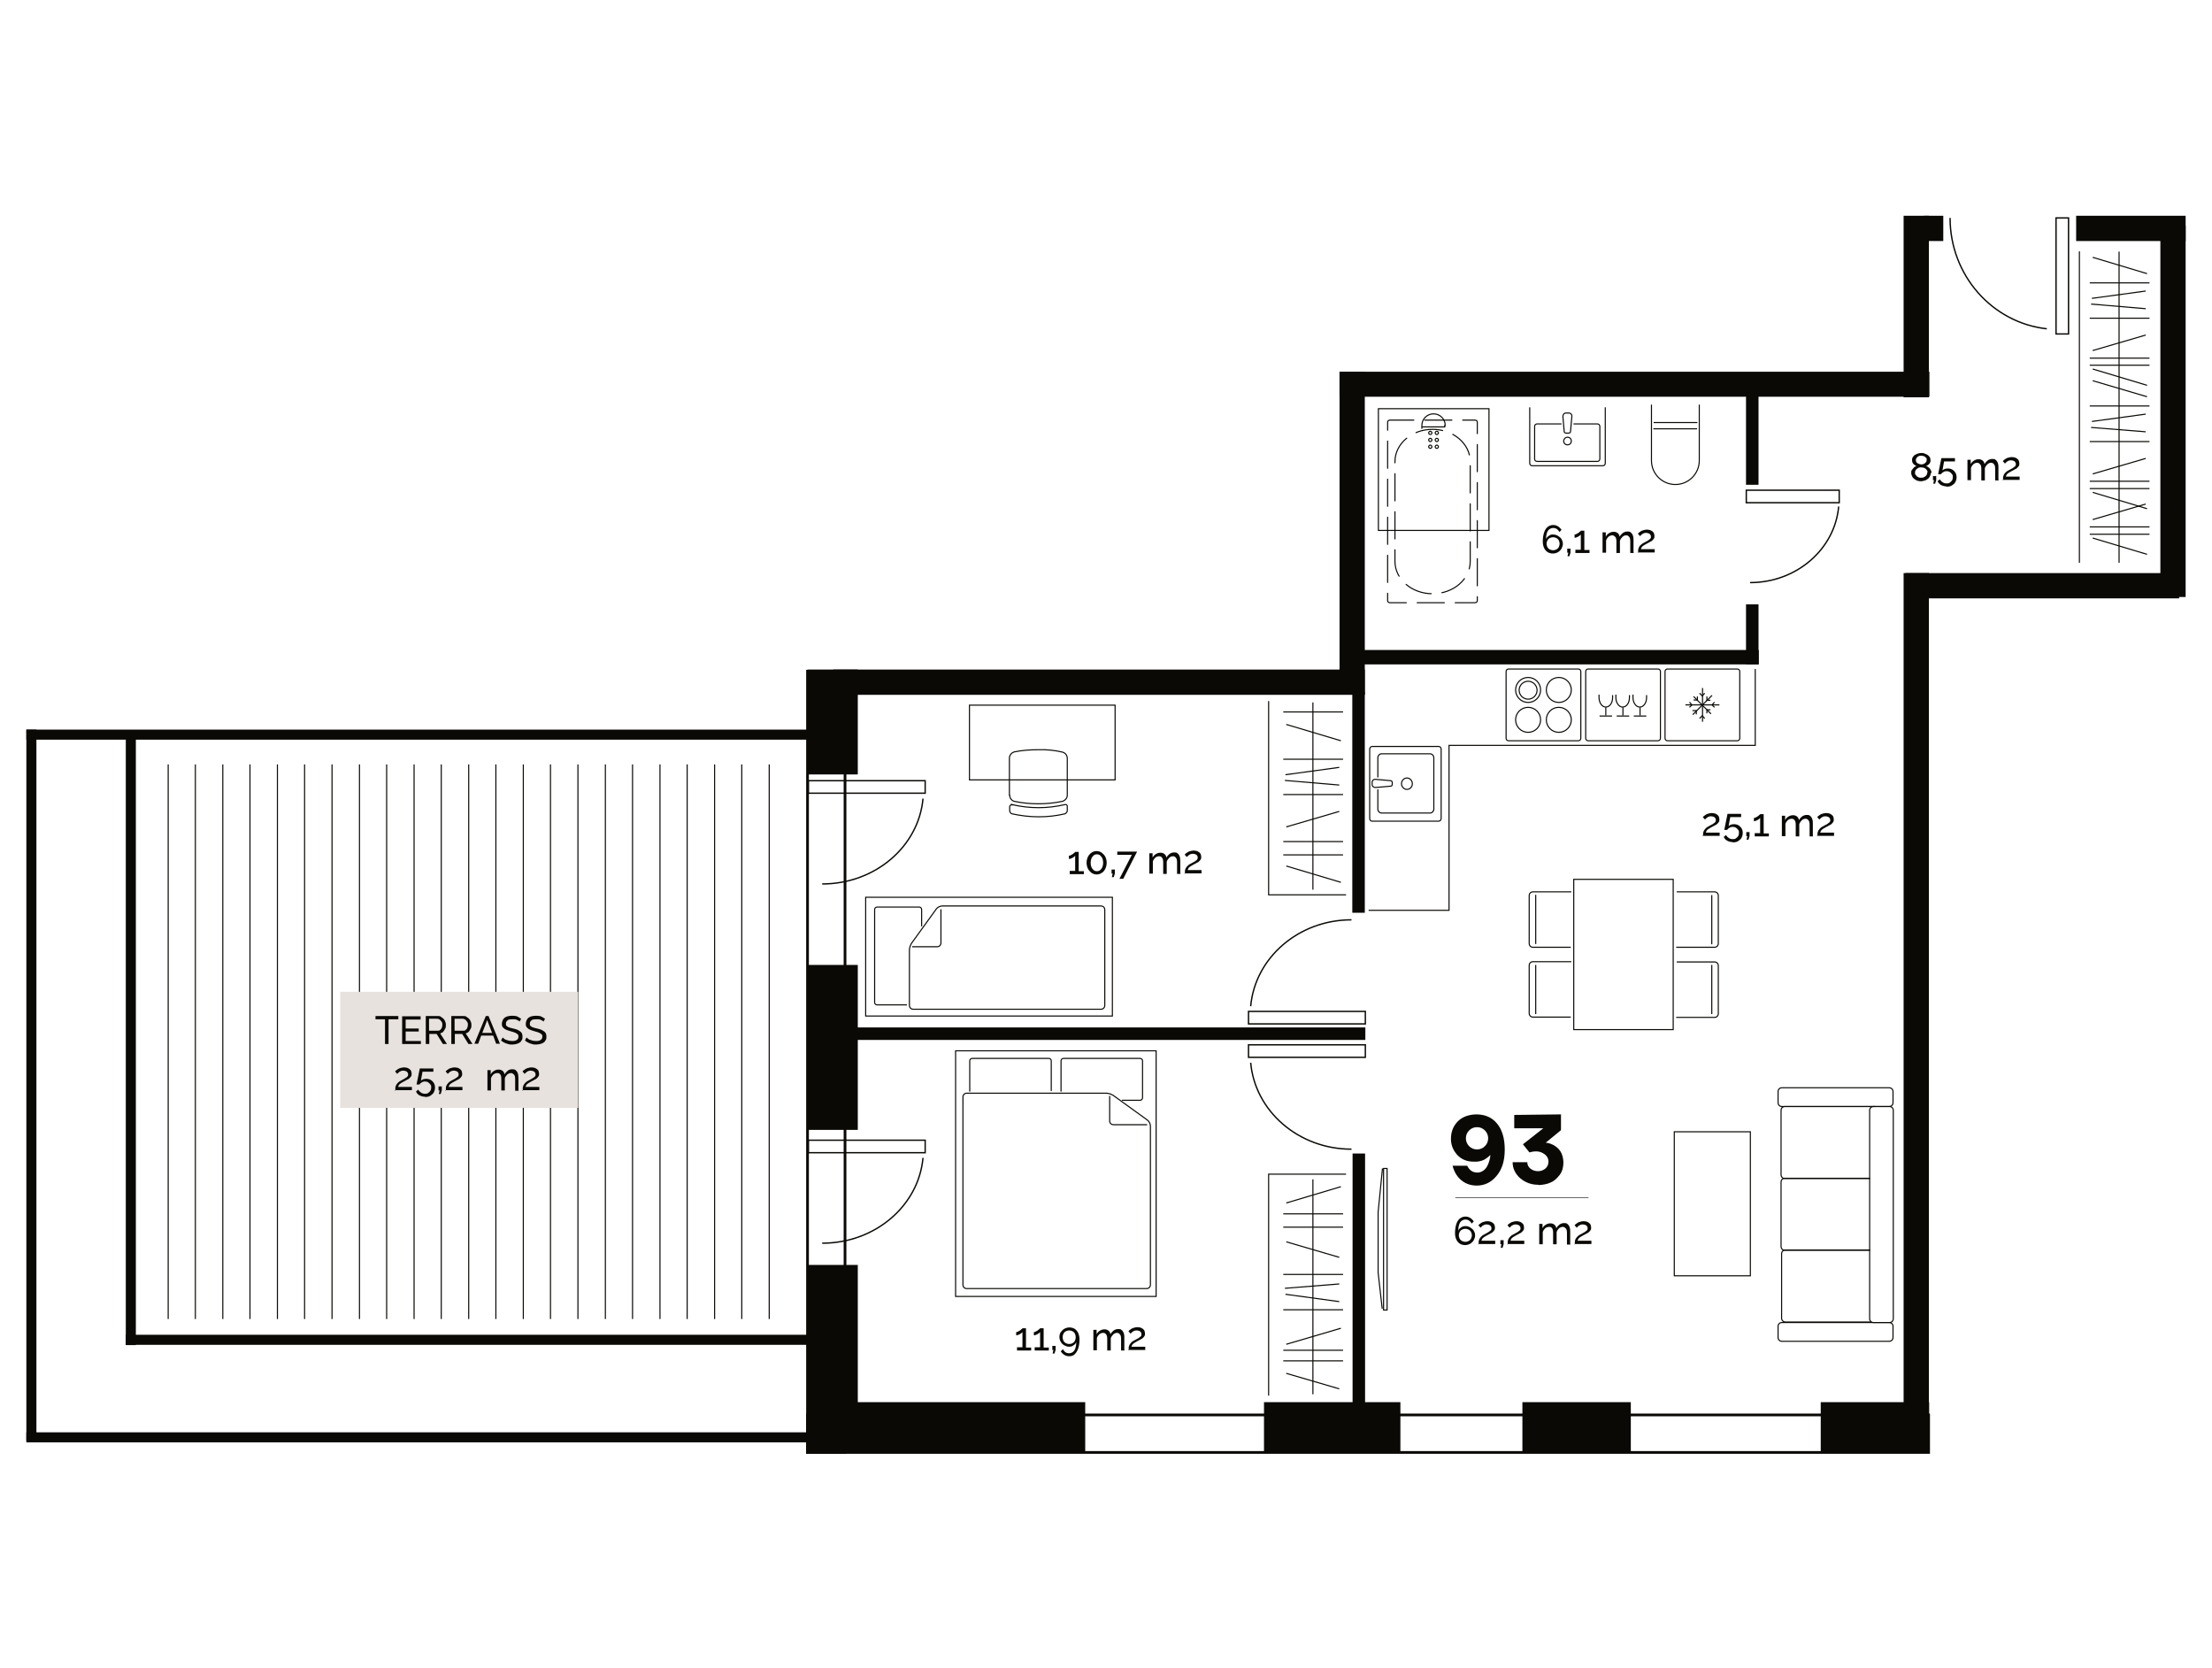 <?xml version="1.0" encoding="UTF-8"?>
<svg id="Layer_1" data-name="Layer 1" xmlns="http://www.w3.org/2000/svg" version="1.1" viewBox="0 0 814.1 613.9">
  <defs>
    <style>
      .cls-1, .cls-2, .cls-3, .cls-4, .cls-5, .cls-6 {
        fill: none;
      }

      .cls-1, .cls-3 {
        stroke-width: .4px;
      }

      .cls-1, .cls-3, .cls-4, .cls-5, .cls-6 {
        stroke: #0a0905;
      }

      .cls-2, .cls-7, .cls-8, .cls-9 {
        stroke-width: 0px;
      }

      .cls-3 {
        stroke-dasharray: 0 0 10 4;
        stroke-linecap: round;
        stroke-linejoin: round;
      }

      .cls-7, .cls-8 {
        fill: #0a0905;
      }

      .cls-4 {
        stroke-width: .2px;
      }

      .cls-5 {
        stroke-width: .5px;
      }

      .cls-8 {
        fill-rule: evenodd;
      }

      .cls-9 {
        fill: #e8e2df;
      }

      .cls-10 {
        opacity: 1;
      }
    </style>
  </defs>
  <g id="Layer_1-2" data-name="Layer 1">
    <rect class="cls-6" x="297.2" y="247" width="13.8" height="287.5"/>
    <rect class="cls-6" x="297.2" y="520.7" width="412.6" height="13.8"/>
    <rect class="cls-7" x="312.5" y="378.1" width="190" height="4.6"/>
    <rect class="cls-7" x="500.9" y="239.2" width="146.4" height="5.3"/>
    <rect class="cls-7" x="497.7" y="254.7" width="4.6" height="81.2"/>
    <rect class="cls-7" x="497.8" y="424.5" width="4.6" height="96.6"/>
    <rect class="cls-7" x="642.6" y="145.6" width="4.6" height="32.8"/>
    <rect class="cls-7" x="642.6" y="222.4" width="4.6" height="22.1"/>
    <rect class="cls-7" x="306.7" y="246.4" width="195.6" height="9.3"/>
    <rect class="cls-7" x="493" y="136.8" width="217.1" height="9.2"/>
    <rect class="cls-7" x="708.1" y="79.4" width="7.1" height="9.3"/>
    <polygon class="cls-8" points="764.1 88.7 764.1 79.4 804.4 79.4 804.4 88.7 764.1 88.7"/>
    <rect class="cls-7" x="701.3" y="210.9" width="100.7" height="9.3"/>
    <rect class="cls-7" x="700.6" y="79.4" width="9.3" height="66.8"/>
    <rect class="cls-7" x="795.1" y="83.1" width="9.3" height="136.6"/>
    <rect class="cls-7" x="700.6" y="210.9" width="9.3" height="310.5"/>
    <rect class="cls-7" x="493" y="136.8" width="9.3" height="118.8"/>
    <rect class="cls-7" x="297.2" y="246.4" width="18.5" height="38.6"/>
    <rect class="cls-7" x="297.2" y="355.1" width="18.5" height="60.7"/>
    <rect class="cls-7" x="297.2" y="465.5" width="18.5" height="69"/>
    <rect class="cls-7" x="465.2" y="516" width="50.2" height="18.4"/>
    <rect class="cls-7" x="297.2" y="516" width="102.2" height="18.4"/>
    <rect class="cls-7" x="560.3" y="516" width="39.9" height="18.4"/>
    <rect class="cls-7" x="670.1" y="516" width="39.9" height="18.4"/>
    <line class="cls-1" x1="61.9" y1="281.3" x2="61.9" y2="485.4"/>
    <line class="cls-1" x1="71.9" y1="281.3" x2="71.9" y2="485.4"/>
    <line class="cls-1" x1="82" y1="281.3" x2="82" y2="485.4"/>
    <line class="cls-1" x1="92" y1="281.3" x2="92" y2="485.4"/>
    <line class="cls-1" x1="102.1" y1="281.3" x2="102.1" y2="485.4"/>
    <line class="cls-1" x1="112.1" y1="281.3" x2="112.1" y2="485.4"/>
    <line class="cls-1" x1="122.2" y1="281.3" x2="122.2" y2="485.4"/>
    <line class="cls-1" x1="132.3" y1="281.3" x2="132.3" y2="485.4"/>
    <line class="cls-1" x1="142.3" y1="281.3" x2="142.3" y2="485.4"/>
    <line class="cls-1" x1="152.4" y1="281.3" x2="152.4" y2="485.4"/>
    <line class="cls-1" x1="162.4" y1="281.3" x2="162.4" y2="485.4"/>
    <line class="cls-1" x1="172.5" y1="281.3" x2="172.5" y2="485.4"/>
    <line class="cls-1" x1="182.5" y1="281.3" x2="182.5" y2="485.4"/>
    <line class="cls-1" x1="192.6" y1="281.3" x2="192.6" y2="485.4"/>
    <line class="cls-1" x1="202.6" y1="281.3" x2="202.6" y2="485.4"/>
    <line class="cls-1" x1="212.7" y1="281.3" x2="212.7" y2="485.4"/>
    <line class="cls-1" x1="222.8" y1="281.3" x2="222.8" y2="485.4"/>
    <line class="cls-1" x1="232.8" y1="281.3" x2="232.8" y2="485.4"/>
    <line class="cls-1" x1="242.9" y1="281.3" x2="242.9" y2="485.4"/>
    <line class="cls-1" x1="252.9" y1="281.3" x2="252.9" y2="485.4"/>
    <line class="cls-1" x1="263" y1="281.3" x2="263" y2="485.4"/>
    <line class="cls-1" x1="273" y1="281.3" x2="273" y2="485.4"/>
    <line class="cls-1" x1="283.1" y1="281.3" x2="283.1" y2="485.4"/>
    <rect class="cls-7" x="9.7" y="268.5" width="290.6" height="3.7"/>
    <rect class="cls-7" x="9.7" y="527.1" width="290.6" height="3.7"/>
    <rect class="cls-7" x="46.3" y="491.2" width="254" height="3.7"/>
    <rect class="cls-7" x="9.7" y="268.5" width="3.7" height="261.7"/>
    <rect class="cls-7" x="46.3" y="269.9" width="3.7" height="225.1"/>
    <rect class="cls-9" x="125.2" y="365" width="87.6" height="42.7"/>
    <g>
      <path class="cls-7" d="M146.5,375.1h-3.5v9.1h-1.3v-9.1h-3.5v-1.2h8.4v1.2Z"/>
      <path class="cls-7" d="M154.9,383v1.2h-6.9v-10.2h6.8v1.2h-5.5v3.3h4.8v1.1h-4.8v3.5h5.6Z"/>
      <path class="cls-7" d="M156.7,384.1v-10.2h4.4c.5,0,.9,0,1.2.3s.7.4,1,.8c.3.3.5.7.6,1.1.2.4.2.8.2,1.2s0,.9-.3,1.3c-.2.4-.4.8-.7,1.1-.3.3-.7.5-1.1.6l2.5,3.9h-1.5l-2.3-3.7h-2.7v3.7h-1.3ZM158,379.3h3.1c.4,0,.7,0,.9-.3.3-.2.5-.5.6-.8.1-.3.2-.7.2-1.1s0-.7-.3-1.1-.4-.6-.7-.8c-.3-.2-.6-.3-.9-.3h-3v4.3Z"/>
      <path class="cls-7" d="M166.1,384.1v-10.2h4.4c.5,0,.9,0,1.2.3s.7.4,1,.8c.3.3.5.7.6,1.1.2.4.2.8.2,1.2s0,.9-.3,1.3c-.2.4-.4.8-.7,1.1-.3.3-.7.5-1.1.6l2.5,3.9h-1.5l-2.3-3.7h-2.7v3.7h-1.3ZM167.4,379.3h3.1c.4,0,.7,0,.9-.3.3-.2.5-.5.6-.8.1-.3.2-.7.2-1.1s0-.7-.3-1.1-.4-.6-.7-.8c-.3-.2-.6-.3-.9-.3h-3v4.3Z"/>
      <path class="cls-7" d="M178.7,373.9h1.1l4.2,10.2h-1.4l-1.1-3h-4.4l-1.1,3h-1.4l4.2-10.2ZM181.1,380.1l-1.8-4.7-1.8,4.7h3.6Z"/>
      <path class="cls-7" d="M191.3,376c-.1-.1-.3-.3-.5-.4-.2-.1-.4-.2-.6-.3s-.5-.2-.8-.2-.6,0-.9,0c-.8,0-1.4.1-1.7.4-.4.3-.6.7-.6,1.2s0,.7.3.9.5.4.9.5.9.3,1.5.4c.7.2,1.3.3,1.8.6s.9.5,1.2.9c.3.4.4.9.4,1.5s0,.9-.3,1.3c-.2.4-.4.7-.8.9-.3.2-.7.4-1.2.5-.5.1-.9.2-1.5.2s-1,0-1.5-.2c-.5-.1-1-.3-1.4-.5-.4-.2-.9-.5-1.2-.8l.6-1.1c.2.2.4.3.6.5.2.2.5.3.8.4s.7.2,1,.3c.4,0,.7.1,1.1.1.7,0,1.3-.1,1.7-.4s.6-.6.6-1.2-.1-.7-.3-.9c-.2-.2-.6-.4-1-.6-.4-.2-1-.3-1.6-.5-.7-.2-1.3-.4-1.7-.6-.5-.2-.8-.5-1.1-.8s-.4-.8-.4-1.3.2-1.2.5-1.7c.3-.5.8-.8,1.3-1,.6-.2,1.2-.3,1.9-.3s.9,0,1.3.1c.4,0,.8.2,1.1.4s.7.4,1,.6l-.6,1.1Z"/>
      <path class="cls-7" d="M200.1,376c-.1-.1-.3-.3-.5-.4-.2-.1-.4-.2-.6-.3s-.5-.2-.8-.2-.6,0-.9,0c-.8,0-1.4.1-1.7.4-.4.3-.6.7-.6,1.2s0,.7.3.9.5.4.9.5.9.3,1.5.4c.7.2,1.3.3,1.8.6s.9.5,1.2.9c.3.4.4.9.4,1.5s0,.9-.3,1.3c-.2.4-.4.7-.8.9-.3.2-.7.4-1.2.5-.5.1-.9.2-1.5.2s-1,0-1.5-.2c-.5-.1-1-.3-1.4-.5-.4-.2-.9-.5-1.2-.8l.6-1.1c.2.2.4.3.6.5.2.2.5.3.8.4s.7.2,1,.3c.4,0,.7.1,1.1.1.7,0,1.3-.1,1.7-.4s.6-.6.6-1.2-.1-.7-.3-.9c-.2-.2-.6-.4-1-.6-.4-.2-1-.3-1.6-.5-.7-.2-1.3-.4-1.7-.6-.5-.2-.8-.5-1.1-.8s-.4-.8-.4-1.3.2-1.2.5-1.7c.3-.5.8-.8,1.3-1,.6-.2,1.2-.3,1.9-.3s.9,0,1.3.1c.4,0,.8.2,1.1.4s.7.4,1,.6l-.6,1.1Z"/>
    </g>
    <g>
      <path class="cls-7" d="M145.5,401.4c0-.4,0-.8,0-1.1,0-.3.2-.7.3-1,.2-.3.4-.6.7-.9.3-.3.7-.6,1.2-.8.3-.2.6-.3.9-.5s.6-.3.8-.5c.3-.2.5-.3.6-.5.2-.2.2-.4.2-.7s0-.4-.2-.7-.3-.4-.6-.5c-.3-.1-.6-.2-.9-.2s-.5,0-.8.1-.4.2-.6.3-.4.2-.5.4-.3.2-.4.4l-.8-.9c0,0,.2-.2.4-.4.2-.1.4-.3.7-.5.3-.2.6-.3,1-.4s.8-.2,1.2-.2,1.1.1,1.5.3.8.5,1,.8c.2.4.3.8.3,1.2s0,.7-.2,1c-.2.3-.4.5-.6.7-.2.2-.5.4-.8.5-.3.2-.5.3-.7.4-.4.2-.8.4-1.1.6-.3.2-.6.3-.8.5-.2.2-.4.3-.5.5-.1.2-.2.4-.3.7h5.1v1.2h-6.4Z"/>
      <path class="cls-7" d="M156.4,403.6c-.7,0-1.4-.2-2-.5-.6-.3-1-.8-1.3-1.4l.8-.7c.3.4.6.8,1.1,1.1.4.3.9.4,1.4.4s.8,0,1.2-.3c.3-.2.6-.5.8-.8.2-.3.3-.7.3-1.2s0-.8-.3-1.1-.5-.6-.8-.8c-.3-.2-.7-.3-1.1-.3s-.8,0-1.2.3c-.4.2-.7.4-.9.8h-1.1l1.2-5.9h5v1.2h-4l-.6,3.3c.2-.2.5-.4.8-.5.3-.1.7-.2,1.1-.2.6,0,1.2.1,1.7.4.5.3.9.7,1.2,1.2.3.5.4,1.1.4,1.7s-.2,1.3-.5,1.8-.8.9-1.3,1.2c-.5.3-1.2.4-1.8.4Z"/>
      <path class="cls-7" d="M161.5,402.6l.3-1.3h-.4v-1.5h1.2v1.5l-.4,1.3h-.6Z"/>
      <path class="cls-7" d="M164.1,401.4c0-.4,0-.8,0-1.1,0-.3.2-.7.3-1,.2-.3.4-.6.7-.9.3-.3.7-.6,1.2-.8.3-.2.6-.3.9-.5s.6-.3.8-.5c.3-.2.5-.3.6-.5.2-.2.2-.4.2-.7s0-.4-.2-.7-.3-.4-.6-.5c-.3-.1-.6-.2-.9-.2s-.5,0-.8.1-.4.2-.6.3-.4.2-.5.4-.3.2-.4.4l-.8-.9c0,0,.2-.2.4-.4.2-.1.4-.3.7-.5.3-.2.6-.3,1-.4.4-.1.8-.2,1.2-.2s1.1.1,1.5.3.8.5,1,.8c.2.4.3.8.3,1.2s0,.7-.2,1c-.2.3-.4.5-.6.7s-.5.4-.8.5c-.3.2-.5.3-.7.4-.4.2-.8.4-1.1.6-.3.2-.6.3-.8.5-.2.2-.4.3-.5.5-.1.2-.2.4-.3.7h5.1v1.2h-6.4Z"/>
      <path class="cls-7" d="M190.9,401.4h-1.3v-4.2c0-.8-.1-1.4-.4-1.7s-.6-.6-1.1-.6-1,.2-1.4.5c-.4.4-.7.8-.9,1.4v4.5h-1.3v-4.2c0-.8-.1-1.4-.4-1.7-.2-.4-.6-.5-1.1-.5s-1,.2-1.4.5c-.4.4-.7.8-.9,1.4v4.5h-1.3v-7.5h1.2v1.6c.3-.6.7-1,1.2-1.3.5-.3,1-.5,1.7-.5s1.1.2,1.5.5.6.8.7,1.3c.3-.6.7-1,1.2-1.4s1-.5,1.6-.5.8,0,1.1.2.5.4.7.7.3.6.4,1c0,.4.1.8.1,1.2v4.5Z"/>
      <path class="cls-7" d="M192.4,401.4c0-.4,0-.8,0-1.1,0-.3.2-.7.3-1,.2-.3.4-.6.7-.9.3-.3.7-.6,1.2-.8.3-.2.6-.3.9-.5s.6-.3.8-.5c.3-.2.5-.3.6-.5.2-.2.2-.4.2-.7s0-.4-.2-.7-.3-.4-.6-.5c-.3-.1-.6-.2-.9-.2s-.5,0-.8.1-.4.2-.6.3-.4.2-.5.4-.3.2-.4.4l-.8-.9c0,0,.2-.2.4-.4.2-.1.4-.3.7-.5.3-.2.6-.3,1-.4s.8-.2,1.2-.2,1.1.1,1.5.3.8.5,1,.8c.2.4.3.8.3,1.2s0,.7-.2,1c-.2.3-.4.5-.6.7-.2.2-.5.4-.8.5-.3.2-.5.3-.7.4-.4.2-.8.4-1.1.6-.3.2-.6.3-.8.5-.2.2-.4.3-.5.5-.1.2-.2.4-.3.7h5.1v1.2h-6.4Z"/>
    </g>
    <g>
      <g class="cls-10">
        <g>
          <rect class="cls-5" x="297.5" y="287.3" width="43" height="4.6"/>
          <rect class="cls-2" x="297.1" y="286.9" width="43.9" height="5.5"/>
        </g>
      </g>
      <g class="cls-10">
        <g>
          <path class="cls-5" d="M339.7,293.9c-1.6,17.6-17.6,31.4-37.1,31.4"/>
          <rect class="cls-2" x="302.5" y="293.8" width="37.6" height="31.9"/>
        </g>
      </g>
    </g>
    <g>
      <g class="cls-10">
        <g>
          <rect class="cls-5" x="297.5" y="419.6" width="43" height="4.6"/>
          <rect class="cls-2" x="297.1" y="419.2" width="43.9" height="5.5"/>
        </g>
      </g>
      <g class="cls-10">
        <g>
          <path class="cls-5" d="M339.7,426.1c-1.6,17.6-17.6,31.4-37.1,31.4"/>
          <rect class="cls-2" x="302.5" y="426.1" width="37.6" height="31.9"/>
        </g>
      </g>
    </g>
    <rect class="cls-1" x="351.7" y="386.7" width="73.8" height="90.4"/>
    <path class="cls-1" d="M423.4,472.8c0,.8-.6,1.4-1.4,1.4h-66.2c-.8,0-1.4-.6-1.4-1.4v-69.1c0-.8.6-1.4,1.4-1.4h51.4c.8,0,1.9.4,2.5.8l12.6,9.1c.6.4,1.1,1.4,1.1,2.2v58.4Z"/>
    <path class="cls-1" d="M408.4,403.3v9.2c0,.8.6,1.4,1.4,1.4h12.4"/>
    <path class="cls-1" d="M356.9,401.7v-11.3c0-.5.4-.9.9-.9h28.2c.5,0,.9.4.9.9v11.1"/>
    <path class="cls-1" d="M390.5,401.7v-11.3c0-.5.4-.9.9-.9h28.2c.5,0,.9.4.9.9v13.6c0,.5-.4.9-.9.9h-6.7"/>
    <path class="cls-1" d="M405.2,333.4c.8,0,1.4.6,1.4,1.4v35.2c0,.8-.6,1.4-1.4,1.4h-69.1c-.8,0-1.4-.6-1.4-1.4v-20.4c0-.8.4-1.9.8-2.5l9.1-12.6c.4-.6,1.4-1.1,2.2-1.1h58.4Z"/>
    <path class="cls-1" d="M335.7,348.4h9.2c.8,0,1.4-.6,1.4-1.4v-12.4"/>
    <path class="cls-1" d="M333.8,369.8h-11c-.5,0-.9-.4-.9-.9v-34.2c0-.5.4-.9.9-.9h15.5c.5,0,.9.4.9.9v6.2"/>
    <rect class="cls-1" x="318.6" y="330.2" width="90.8" height="43.7"/>
    <polyline class="cls-1" points="466.9 258 466.9 329.3 495.4 329.3"/>
    <line class="cls-1" x1="483.2" y1="258.5" x2="483.2" y2="327.4"/>
    <line class="cls-1" x1="472.3" y1="262" x2="494.3" y2="262"/>
    <line class="cls-1" x1="472.3" y1="279.4" x2="494.3" y2="279.4"/>
    <line class="cls-1" x1="472.3" y1="292.4" x2="494.3" y2="292.4"/>
    <line class="cls-1" x1="472.3" y1="309.7" x2="494.3" y2="309.7"/>
    <line class="cls-1" x1="472.3" y1="314.6" x2="494.3" y2="314.6"/>
    <line class="cls-1" x1="473.4" y1="266.6" x2="493.5" y2="272.6"/>
    <line class="cls-1" x1="473.4" y1="318.7" x2="493.5" y2="324.7"/>
    <line class="cls-1" x1="492.9" y1="282.4" x2="473.1" y2="285.1"/>
    <line class="cls-1" x1="472.9" y1="287.2" x2="492.9" y2="288.9"/>
    <line class="cls-1" x1="492.9" y1="298.6" x2="473.4" y2="304.3"/>
    <line class="cls-1" x1="779.9" y1="92.6" x2="779.9" y2="207.1"/>
    <line class="cls-1" x1="765.3" y1="92.5" x2="765.3" y2="207.1"/>
    <line class="cls-1" x1="769.1" y1="104.1" x2="791.1" y2="104.1"/>
    <line class="cls-1" x1="769.1" y1="117.1" x2="791.1" y2="117.1"/>
    <line class="cls-1" x1="769.1" y1="134.4" x2="791.1" y2="134.4"/>
    <line class="cls-1" x1="769.1" y1="131.8" x2="791.1" y2="131.8"/>
    <line class="cls-1" x1="770.2" y1="94.7" x2="790.2" y2="100.7"/>
    <line class="cls-1" x1="770.2" y1="135.8" x2="790.2" y2="141.8"/>
    <line class="cls-1" x1="789.7" y1="107.1" x2="769.9" y2="109.8"/>
    <line class="cls-1" x1="769.6" y1="111.9" x2="789.7" y2="113.6"/>
    <line class="cls-1" x1="789.7" y1="123.3" x2="770.2" y2="129"/>
    <line class="cls-1" x1="769.1" y1="149.4" x2="791.1" y2="149.4"/>
    <line class="cls-1" x1="769.1" y1="162.5" x2="791.1" y2="162.5"/>
    <line class="cls-1" x1="769.1" y1="179.8" x2="791.1" y2="179.8"/>
    <line class="cls-1" x1="769.1" y1="177.1" x2="791.1" y2="177.1"/>
    <line class="cls-1" x1="770.2" y1="140.1" x2="790.2" y2="146"/>
    <line class="cls-1" x1="770.2" y1="181.2" x2="790.2" y2="187.2"/>
    <line class="cls-1" x1="789.7" y1="152.4" x2="769.9" y2="155.1"/>
    <line class="cls-1" x1="769.6" y1="157.3" x2="789.7" y2="158.9"/>
    <line class="cls-1" x1="789.7" y1="168.7" x2="770.2" y2="174.4"/>
    <line class="cls-1" x1="769.1" y1="196.6" x2="791.1" y2="196.6"/>
    <line class="cls-1" x1="769.1" y1="193.9" x2="791.1" y2="193.9"/>
    <line class="cls-1" x1="770.2" y1="198" x2="790.2" y2="204"/>
    <line class="cls-1" x1="789.7" y1="185.5" x2="770.2" y2="191.2"/>
    <polyline class="cls-1" points="466.9 513.6 466.9 432.1 495.4 432.1"/>
    <line class="cls-1" x1="483.2" y1="513.1" x2="483.2" y2="434"/>
    <line class="cls-1" x1="472.3" y1="482" x2="494.3" y2="482"/>
    <line class="cls-1" x1="472.3" y1="469" x2="494.3" y2="469"/>
    <line class="cls-1" x1="472.3" y1="496.9" x2="494.3" y2="496.9"/>
    <line class="cls-1" x1="472.3" y1="500.8" x2="494.3" y2="500.8"/>
    <line class="cls-1" x1="472.3" y1="451.6" x2="494.3" y2="451.6"/>
    <line class="cls-1" x1="472.3" y1="446.7" x2="494.3" y2="446.7"/>
    <line class="cls-1" x1="473.4" y1="494.7" x2="493.5" y2="488.8"/>
    <line class="cls-1" x1="473.4" y1="442.7" x2="493.5" y2="436.7"/>
    <line class="cls-1" x1="492.9" y1="479" x2="473.1" y2="476.3"/>
    <line class="cls-1" x1="472.9" y1="474.1" x2="492.9" y2="472.5"/>
    <line class="cls-1" x1="492.9" y1="462.7" x2="473.4" y2="457"/>
    <line class="cls-1" x1="492.9" y1="511.1" x2="473.4" y2="505.4"/>
    <polyline class="cls-1" points="646 246.2 646 274.3 533.3 274.3 533.3 335 503.7 335"/>
    <path class="cls-1" d="M581.8,271.7c0,.5-.4.9-.9.9h-25.7c-.5,0-.9-.4-.9-.9v-24.6c0-.5.4-.9.9-.9h25.7c.5,0,.9.4.9.9v24.6Z"/>
    <circle class="cls-1" cx="573.7" cy="253.9" r="4.6"/>
    <circle class="cls-1" cx="573.7" cy="264.9" r="4.6"/>
    <circle class="cls-1" cx="562.4" cy="253.9" r="4.6"/>
    <path class="cls-1" d="M565.7,254c0,1.8-1.5,3.3-3.3,3.3s-3.3-1.5-3.3-3.3,1.5-3.3,3.3-3.3,3.3,1.5,3.3,3.3Z"/>
    <circle class="cls-1" cx="562.4" cy="264.9" r="4.6"/>
    <rect class="cls-1" x="579.2" y="323.6" width="36.6" height="55.3"/>
    <path class="cls-1" d="M578.1,374.3h-13.9c-.8,0-1.4-.6-1.4-1.4v-17.6c0-.8.6-1.4,1.4-1.4h14.1"/>
    <line class="cls-1" x1="565.2" y1="373.2" x2="565.2" y2="355.1"/>
    <path class="cls-1" d="M578.1,348.6h-13.9c-.8,0-1.4-.6-1.4-1.4v-17.6c0-.8.6-1.4,1.4-1.4h14.1"/>
    <line class="cls-1" x1="565.2" y1="347.4" x2="565.2" y2="329.3"/>
    <path class="cls-1" d="M617.1,328.2h13.9c.8,0,1.4.6,1.4,1.4v17.6c0,.8-.6,1.4-1.4,1.4h-14.1"/>
    <line class="cls-1" x1="630" y1="329.4" x2="630" y2="347.5"/>
    <path class="cls-1" d="M617.1,354h13.9c.8,0,1.4.6,1.4,1.4v17.6c0,.8-.6,1.4-1.4,1.4h-14.1"/>
    <line class="cls-1" x1="630" y1="355.1" x2="630" y2="373.2"/>
    <rect class="cls-1" x="509.2" y="430" width="1.3" height="52.1"/>
    <polyline class="cls-1" points="508.8 430 507.2 446.1 507.2 468.3 508.7 481.6"/>
    <path class="cls-1" d="M640.3,271.7c0,.5-.4.9-.9.9h-25.7c-.5,0-.9-.4-.9-.9v-24.6c0-.5.4-.9.9-.9h25.7c.5,0,.9.4.9.9v24.6Z"/>
    <line class="cls-1" x1="629.7" y1="262.7" x2="623.3" y2="256.3"/>
    <line class="cls-1" x1="630.1" y1="255.9" x2="623" y2="263"/>
    <line class="cls-1" x1="632.8" y1="259.4" x2="620.3" y2="259.4"/>
    <line class="cls-1" x1="626.6" y1="253.2" x2="626.6" y2="265.6"/>
    <polyline class="cls-1" points="623.3 257.6 624.7 257.6 624.7 256.3"/>
    <polyline class="cls-1" points="629.5 261.2 628.2 261.2 628.2 262.5"/>
    <polyline class="cls-1" points="624.3 262.9 624.3 261.5 622.9 261.5"/>
    <polyline class="cls-1" points="628.2 256.3 628.2 257.7 629.5 257.7"/>
    <polyline class="cls-1" points="621.8 260.3 622.7 259.4 621.8 258.4"/>
    <polyline class="cls-1" points="631 258.4 630.1 259.4 631 260.3"/>
    <polyline class="cls-1" points="627.4 264.4 626.5 263.4 625.5 264.4"/>
    <polyline class="cls-1" points="625.5 255.1 626.5 256.1 627.4 255.1"/>
    <path class="cls-1" d="M371.6,292.6c0,1.1.7,2,1.7,2.3,5.8,1.2,11.9,1.2,17.7,0,1-.3,1.8-1.2,1.8-2.2v-6.8s0-6.8,0-6.8c0-1.1-.7-2-1.7-2.3-2.9-.7-5.9-1-8.9-.9-3,0-6,.2-8.9.8-1,.3-1.8,1.2-1.8,2.3v6.8s0,6.8,0,6.8Z"/>
    <path class="cls-1" d="M372.5,296.1c6.4,1.5,13,1.5,19.4,0,.4-.1.8,0,.9.5,0,0,0,.2,0,.3v1.4c0,.5-.4,1-.9,1.2-6.4,1.5-13,1.4-19.4,0-.5-.1-.9-.6-.9-1.2v-1.4c0-.4.3-.7.7-.7,0,0,.2,0,.3,0Z"/>
    <rect class="cls-1" x="356.8" y="259.5" width="53.6" height="27.5"/>
    <path class="cls-1" d="M688.2,433.7h-31.3c-.8,0-1.4-.6-1.4-1.4v-23.7c0-.8.6-1.4,1.4-1.4h33.2"/>
    <path class="cls-1" d="M688.2,460.1h-31.3c-.8,0-1.4-.6-1.4-1.4v-23.7c0-.8.6-1.4,1.4-1.4h31.3"/>
    <path class="cls-1" d="M688.4,486.5h-31.3c-.8,0-1.4-.6-1.4-1.4v-23.7c0-.8.6-1.4,1.4-1.4h31.2"/>
    <path class="cls-1" d="M696.8,485.3c0,.8-.6,1.4-1.4,1.4h-5.9c-.8,0-1.4-.6-1.4-1.4v-76.7c0-.8.6-1.4,1.4-1.4h5.9c.8,0,1.4.6,1.4,1.4v76.7Z"/>
    <path class="cls-1" d="M696.7,405.8c0,.8-.6,1.4-1.4,1.4h-39.5c-.8,0-1.4-.6-1.4-1.4v-4.1c0-.8.6-1.4,1.4-1.4h39.5c.8,0,1.4.6,1.4,1.4v4.1Z"/>
    <path class="cls-1" d="M696.7,492.2c0,.8-.6,1.4-1.4,1.4h-39.5c-.8,0-1.4-.6-1.4-1.4v-4.1c0-.8.6-1.4,1.4-1.4h39.5c.8,0,1.4.6,1.4,1.4v4.1Z"/>
    <rect class="cls-1" x="616.2" y="416.5" width="28" height="53"/>
    <path class="cls-1" d="M530.4,301.2c0,.5-.4,1-.9,1h-24.5c-.5,0-.9-.4-.9-1v-25.5c0-.5.4-1,.9-1h24.5c.5,0,.9.4.9,1v25.5Z"/>
    <path class="cls-1" d="M507.1,286.1v-7.2c0-.8.6-1.5,1.4-1.5h17.8c.8,0,1.4.7,1.4,1.5v18.8c0,.8-.6,1.5-1.4,1.5h-17.8c-.8,0-1.4-.7-1.4-1.5v-7.2"/>
    <path class="cls-1" d="M519.8,288.4c0,1.2-.9,2.1-2,2.1s-2-1-2-2.1.9-2.1,2-2.1,2,1,2,2.1Z"/>
    <path class="cls-1" d="M506.3,289.8c-.7,0-1.3-.4-1.3-1v-1c0-.6.6-1.1,1.3-1l5.6.5c.3,0,.5.4.5.7v.6c0,.4-.2.7-.5.7l-5.6.5Z"/>
    <path class="cls-1" d="M611.1,271.7c0,.5-.4.9-.9.9h-25.7c-.5,0-.9-.4-.9-.9v-24.6c0-.5.4-.9.9-.9h25.7c.5,0,.9.4.9.9v24.6Z"/>
    <path class="cls-1" d="M593.5,255.8c0,.3,0,.6,0,.9,0,2-1.1,3.5-2.5,3.5s-2.5-1.6-2.5-3.5,0-.6,0-.9"/>
    <line class="cls-1" x1="591" y1="260.3" x2="591" y2="263.3"/>
    <line class="cls-1" x1="588.7" y1="263.5" x2="593.3" y2="263.5"/>
    <path class="cls-1" d="M599.7,255.8c0,.3,0,.6,0,.9,0,2-1.1,3.5-2.5,3.5s-2.5-1.6-2.5-3.5,0-.6,0-.9"/>
    <line class="cls-1" x1="597.3" y1="260.3" x2="597.3" y2="263.3"/>
    <line class="cls-1" x1="595" y1="263.5" x2="599.6" y2="263.5"/>
    <path class="cls-1" d="M606,255.8c0,.3,0,.6,0,.9,0,2-1.1,3.5-2.5,3.5s-2.5-1.6-2.5-3.5,0-.6,0-.9"/>
    <line class="cls-1" x1="603.6" y1="260.3" x2="603.6" y2="263.3"/>
    <line class="cls-1" x1="601.3" y1="263.5" x2="605.9" y2="263.5"/>
    <line class="cls-1" x1="608.6" y1="155.5" x2="624.7" y2="155.5"/>
    <path class="cls-1" d="M625.4,148.9v20.6c0,4.8-3.9,8.8-8.8,8.8-4.8,0-8.8-3.9-8.8-8.8v-20.6"/>
    <line class="cls-1" x1="608.5" y1="157.8" x2="624.6" y2="157.8"/>
    <path class="cls-1" d="M590.8,149.9v20.6c0,.5-.4.9-.9.9h-26c-.5,0-.9-.4-.9-.9v-20.6"/>
    <path class="cls-1" d="M579.1,156h8.8c.5,0,.9.4.9.9v12c0,.5-.4.9-.9.9h-22.2c-.5,0-.9-.4-.9-.9v-12c0-.5.4-.9.9-.9h9"/>
    <path class="cls-1" d="M575.5,162.3c0-.7.6-1.4,1.4-1.4s1.4.6,1.4,1.4-.6,1.4-1.4,1.4-1.4-.6-1.4-1.4Z"/>
    <path class="cls-1" d="M575.2,153.3c0-.7.4-1.3,1.1-1.3h1.1c.7,0,1.2.6,1.1,1.3l-.5,5.6c0,.3-.4.5-.8.5h-.7c-.4,0-.8-.2-.8-.5l-.5-5.6Z"/>
    <rect class="cls-1" x="507.3" y="150.4" width="40.7" height="44.8"/>
    <path class="cls-1" d="M531.9,156.6c0-2.4-1.9-4.3-4.3-4.3s-4.3,1.9-4.3,4.3,0,.3,0,.5h8.4c0-.2,0-.3,0-.5Z"/>
    <path class="cls-1" d="M528.2,164.4c0-.3.3-.6.6-.6h0c.3,0,.6.3.6.6h0c0,.3-.3.6-.6.6h0c-.3,0-.6-.3-.6-.6h0Z"/>
    <path class="cls-1" d="M528.2,161.9c0-.3.3-.6.6-.6h0c.3,0,.6.3.6.6h0c0,.3-.3.6-.6.6h0c-.3,0-.6-.3-.6-.6h0Z"/>
    <path class="cls-1" d="M528.2,159.3c0-.3.3-.6.6-.6h0c.3,0,.6.3.6.6h0c0,.3-.3.6-.6.6h0c-.3,0-.6-.3-.6-.6h0Z"/>
    <path class="cls-1" d="M525.8,164.4c0-.3.3-.6.6-.6h0c.3,0,.6.3.6.6h0c0,.3-.3.6-.6.6h0c-.3,0-.6-.3-.6-.6h0Z"/>
    <path class="cls-1" d="M525.8,161.9c0-.3.3-.6.6-.6h0c.3,0,.6.3.6.6h0c0,.3-.3.6-.6.6h0c-.3,0-.6-.3-.6-.6h0Z"/>
    <path class="cls-1" d="M525.8,159.3c0-.3.3-.6.6-.6h0c.3,0,.6.3.6.6h0c0,.3-.3.6-.6.6h0c-.3,0-.6-.3-.6-.6h0Z"/>
    <path class="cls-3" d="M510.7,155.3c0-.4.4-.7.9-.7h31.2c.5,0,.9.3.9.7v65.8c0,.4-.4.7-.9.7h-31.2c-.5,0-.9-.3-.9-.7v-65.8Z"/>
    <path class="cls-3" d="M513.4,169.9c0-6.6,6.2-11.9,13.8-11.9h0c7.7,0,13.9,5.3,13.9,11.9v36.7c0,6.6-6.2,11.9-13.9,11.9h0c-7.6,0-13.8-5.3-13.8-11.9v-36.7Z"/>
    <g>
      <path class="cls-7" d="M542.4,456.4c-.3.5-.8,1-1.3,1.3-.6.3-1.2.5-1.9.5s-1.4-.2-1.9-.5c-.6-.4-1-.9-1.3-1.5-.3-.7-.5-1.4-.5-2.4,0-1.3.2-2.5.5-3.4s.8-1.6,1.3-2c.6-.4,1.2-.7,2-.7s1.3.2,1.8.5c.5.3,1,.8,1.3,1.3l-.8.8c-.2-.5-.5-.8-.9-1.1-.4-.3-.9-.4-1.4-.4s-1,.2-1.4.5-.7.8-.9,1.4c-.2.6-.3,1.3-.3,2.2.1-.3.3-.6.6-.9.3-.2.6-.4.9-.6.4-.1.7-.2,1.1-.2.7,0,1.3.2,1.8.5.5.3,1,.7,1.3,1.2s.5,1.1.5,1.7-.2,1.2-.5,1.8ZM540.5,456.7c.4-.2.7-.5.9-.9.2-.4.3-.8.3-1.2s-.1-.8-.3-1.2c-.2-.4-.5-.7-.9-.9-.4-.2-.8-.3-1.2-.3s-.8.1-1.2.3c-.4.2-.7.5-.9.9-.2.4-.3.8-.3,1.2s.1.8.3,1.2c.2.4.5.7.9.9.4.2.8.3,1.2.3s.8-.1,1.2-.3Z"/>
      <path class="cls-7" d="M544.2,458c0-.4,0-.8,0-1.1,0-.3.2-.7.3-1,.2-.3.4-.6.7-.9.3-.3.7-.6,1.2-.8.3-.2.6-.3.9-.5s.6-.3.8-.5.5-.3.6-.5c.2-.2.2-.4.2-.7s0-.4-.2-.7-.3-.4-.6-.5c-.3-.1-.6-.2-.9-.2s-.5,0-.8.1-.4.2-.6.3c-.2.1-.4.2-.5.4s-.3.2-.4.4l-.8-.9c0,0,.2-.2.4-.4.2-.1.4-.3.7-.5.3-.2.6-.3,1-.4.4-.1.8-.2,1.2-.2s1.1.1,1.5.3.8.5,1,.8c.2.4.3.8.3,1.2s0,.7-.2,1-.4.5-.6.7-.5.4-.8.5c-.3.2-.5.3-.7.4-.4.2-.8.4-1.1.6-.3.2-.6.3-.8.5s-.4.3-.5.5c-.1.2-.2.4-.3.7h5.1v1.2h-6.4Z"/>
      <path class="cls-7" d="M552.3,459.2l.3-1.3h-.4v-1.5h1.2v1.5l-.4,1.3h-.6Z"/>
      <path class="cls-7" d="M554.9,458c0-.4,0-.8,0-1.1,0-.3.2-.7.3-1,.2-.3.4-.6.7-.9.3-.3.7-.6,1.2-.8.3-.2.6-.3.9-.5s.6-.3.8-.5.5-.3.6-.5c.2-.2.2-.4.2-.7s0-.4-.2-.7-.3-.4-.6-.5c-.3-.1-.6-.2-.9-.2s-.5,0-.8.1-.4.2-.6.3c-.2.1-.4.2-.5.4s-.3.2-.4.4l-.8-.9c0,0,.2-.2.4-.4.2-.1.4-.3.7-.5.3-.2.6-.3,1-.4.4-.1.8-.2,1.2-.2s1.1.1,1.5.3.8.5,1,.8c.2.4.3.8.3,1.2s0,.7-.2,1-.4.5-.6.7-.5.4-.8.5c-.3.2-.5.3-.7.4-.4.2-.8.4-1.1.6-.3.2-.6.3-.8.5s-.4.3-.5.5c-.1.2-.2.4-.3.7h5.1v1.2h-6.4Z"/>
      <path class="cls-7" d="M578,458h-1.3v-4.2c0-.8-.1-1.4-.4-1.7s-.6-.6-1.1-.6-1,.2-1.4.5c-.4.4-.7.8-.9,1.4v4.5h-1.3v-4.2c0-.8-.1-1.4-.4-1.7-.2-.4-.6-.5-1.1-.5s-1,.2-1.4.5c-.4.4-.7.8-.9,1.4v4.5h-1.3v-7.5h1.2v1.6c.3-.6.7-1,1.2-1.3.5-.3,1-.5,1.7-.5s1.1.2,1.5.5c.4.3.6.8.7,1.3.3-.6.7-1,1.2-1.4.5-.3,1-.5,1.6-.5s.8,0,1.1.2.5.4.7.7c.2.3.3.6.4,1s.1.8.1,1.2v4.5Z"/>
      <path class="cls-7" d="M579.6,458c0-.4,0-.8,0-1.1,0-.3.2-.7.3-1,.2-.3.4-.6.7-.9.3-.3.7-.6,1.2-.8.3-.2.6-.3.9-.5s.6-.3.8-.5.5-.3.6-.5c.2-.2.2-.4.2-.7s0-.4-.2-.7-.3-.4-.6-.5c-.3-.1-.6-.2-.9-.2s-.5,0-.8.1-.4.2-.6.3c-.2.1-.4.2-.5.4s-.3.2-.4.4l-.8-.9c0,0,.2-.2.4-.4.2-.1.4-.3.7-.5.3-.2.6-.3,1-.4.4-.1.8-.2,1.2-.2s1.1.1,1.5.3.8.5,1,.8c.2.4.3.8.3,1.2s0,.7-.2,1-.4.5-.6.7-.5.4-.8.5c-.3.2-.5.3-.7.4-.4.2-.8.4-1.1.6-.3.2-.6.3-.8.5s-.4.3-.5.5c-.1.2-.2.4-.3.7h5.1v1.2h-6.4Z"/>
    </g>
    <g>
      <path class="cls-7" d="M543.6,436.3c-2.2,0-4.1-.6-5.7-1.9-1.6-1.3-2.7-3.1-3.3-5.4h5.4c.3.7.8,1.3,1.4,1.8.7.5,1.4.7,2.3.7.8,0,1.5-.2,2.2-.7.7-.5,1.2-1.1,1.5-1.8.4-.7.6-1.4.8-2.1.2-.7.3-1.3.3-1.9h0c-.5.6-1.3,1.2-2.3,1.8-1.1.5-2.3.8-3.8.7-2.5,0-4.5-.8-6.1-2.5-1.5-1.7-2.3-3.6-2.3-5.9,0-2.5.8-4.6,2.4-6.3s3.9-2.6,6.8-2.7c3.2,0,5.8,1,7.7,3.3,1.9,2.2,2.9,5.5,2.9,9.6,0,4-.9,7.2-2.9,9.6-1.9,2.4-4.4,3.7-7.4,3.7ZM543.6,423c1.1,0,2.1-.4,2.9-1.2.8-.8,1.2-1.8,1.2-2.9,0-1.1-.4-2.1-1.2-2.9s-1.8-1.2-2.9-1.2c-1.1,0-2.1.4-2.9,1.2-.8.8-1.2,1.8-1.2,2.9,0,1.1.4,2.1,1.2,2.9.8.8,1.8,1.2,2.9,1.2Z"/>
      <path class="cls-7" d="M566.1,436c-2.5,0-4.7-.8-6.6-2.4-1.8-1.6-2.8-3.6-2.8-5.9h5.4c0,.9.4,1.8,1.2,2.4.8.6,1.7.9,2.8.9,1.1,0,2-.4,2.7-1s1.1-1.5,1.1-2.5c0-1.3-.7-2.4-2-3.1-1.3-.8-3-.9-5-.3l-2.4-3,7.5-5.9h-10.7c0,.1,0-4.9,0-4.9l17.2-.2v5.8c0,0-5.6,4.6-5.6,4.6,1.8.2,3.4,1,4.6,2.2,1.2,1.2,1.8,2.9,1.9,5,0,1.8-.4,3.4-1.4,4.7-1,1.3-2.1,2.3-3.4,2.8-1.3.6-2.7.8-4.2.9Z"/>
    </g>
    <line class="cls-4" x1="535.6" y1="440.7" x2="584.6" y2="440.7"/>
    <g>
      <path class="cls-7" d="M379.5,495.8v1.2h-5.2v-1.2h2v-5.6c0,.1-.2.2-.4.4-.2.1-.4.3-.6.4-.2.1-.5.2-.7.3s-.4.1-.6.1v-1.2c.2,0,.4,0,.7-.2.3-.1.5-.3.7-.4s.4-.3.6-.5c.2-.1.3-.2.3-.3h1.3v7.1h1.8Z"/>
      <path class="cls-7" d="M386,495.8v1.2h-5.2v-1.2h2v-5.6c0,.1-.2.2-.4.4-.2.1-.4.3-.6.4-.2.1-.5.2-.7.3s-.4.1-.6.1v-1.2c.2,0,.4,0,.7-.2.3-.1.5-.3.7-.4.2-.2.4-.3.6-.5s.3-.2.3-.3h1.3v7.1h1.8Z"/>
      <path class="cls-7" d="M387.4,498.1l.3-1.3h-.4v-1.5h1.2v1.5l-.4,1.3h-.6Z"/>
      <path class="cls-7" d="M390.4,490.3c.3-.5.8-1,1.3-1.3.6-.3,1.2-.5,1.9-.5s1.4.2,1.9.5c.6.4,1,.9,1.3,1.5.3.7.5,1.5.5,2.4,0,1.4-.2,2.5-.5,3.4-.3.9-.8,1.6-1.3,2.1s-1.2.7-2,.7-1.3-.2-1.8-.5c-.5-.3-1-.8-1.3-1.3l.8-.8c.2.4.5.8.9,1.1s.9.4,1.4.4,1-.2,1.4-.5c.4-.3.7-.8.9-1.4.2-.6.3-1.3.3-2.2-.1.3-.3.6-.6.9-.3.2-.6.4-.9.6-.3.1-.7.2-1.1.2-.7,0-1.2-.2-1.8-.5-.5-.3-1-.7-1.3-1.3-.3-.5-.5-1.1-.5-1.8s.2-1.3.5-1.8ZM392.3,489.9c-.4.2-.7.5-.9.9-.2.4-.3.8-.3,1.3s.1.9.3,1.3c.2.4.5.7.9.9.4.2.8.3,1.2.3s.9-.1,1.2-.3c.4-.2.7-.5.9-.9.2-.4.3-.8.3-1.3s-.1-.9-.3-1.3-.5-.7-.9-.9c-.4-.2-.8-.3-1.2-.3s-.8.1-1.2.3Z"/>
      <path class="cls-7" d="M413.9,497h-1.3v-4.2c0-.8-.1-1.4-.4-1.7-.3-.4-.6-.6-1.1-.6s-1,.2-1.4.6c-.4.4-.7.8-.9,1.4v4.5h-1.3v-4.2c0-.8-.1-1.4-.4-1.7-.2-.4-.6-.6-1.1-.6s-1,.2-1.4.5c-.4.4-.7.8-.9,1.4v4.5h-1.3v-7.5h1.2v1.6c.3-.6.7-1,1.2-1.3.5-.3,1-.5,1.7-.5s1.1.2,1.5.5c.4.3.6.8.7,1.3.3-.6.7-1,1.2-1.4.5-.3,1-.5,1.6-.5s.8,0,1.1.2.5.4.7.7c.2.3.3.6.4,1s.1.8.1,1.2v4.5Z"/>
      <path class="cls-7" d="M415.4,497c0-.4,0-.8,0-1.1,0-.3.2-.7.3-1,.2-.3.4-.6.7-.9.3-.3.7-.6,1.2-.8.3-.2.6-.3.9-.5.3-.1.6-.3.8-.5s.5-.3.6-.5c.2-.2.2-.4.2-.7s0-.4-.2-.7-.3-.4-.6-.5c-.3-.1-.6-.2-.9-.2s-.5,0-.8.1c-.2,0-.4.2-.6.3-.2.1-.4.2-.5.4s-.3.2-.4.4l-.8-.9c0,0,.2-.2.4-.4.2-.1.4-.3.7-.5.3-.2.6-.3,1-.4.4-.1.8-.2,1.2-.2s1.1.1,1.5.3.8.5,1,.8c.2.4.3.8.3,1.2s0,.7-.2,1c-.2.3-.4.5-.6.7s-.5.4-.8.5c-.3.2-.5.3-.7.4-.4.2-.8.4-1.1.6-.3.2-.6.3-.8.5s-.4.3-.5.5c-.1.2-.2.4-.3.7h5.1v1.2h-6.4Z"/>
    </g>
    <g>
      <path class="cls-7" d="M398.9,320.5v1.2h-5.2v-1.2h2v-5.6c0,.1-.2.2-.4.4-.2.1-.4.3-.6.4-.2.1-.5.2-.7.3s-.4.1-.6.1v-1.2c.2,0,.4,0,.7-.2.3-.1.5-.3.7-.4s.4-.3.6-.5c.2-.1.3-.2.3-.3h1.3v7.1h1.8Z"/>
      <path class="cls-7" d="M407.3,317.5c0,.8-.2,1.6-.5,2.2-.3.6-.7,1.2-1.3,1.5-.5.4-1.2.6-1.9.6s-1.3-.2-1.9-.6c-.5-.4-1-.9-1.3-1.5-.3-.6-.5-1.4-.5-2.2s.2-1.6.5-2.2c.3-.6.8-1.2,1.3-1.5.5-.4,1.2-.6,1.9-.6s1.3.2,1.9.6c.5.4,1,.9,1.3,1.5.3.6.5,1.4.5,2.2ZM406,317.5c0-.6-.1-1.2-.3-1.6-.2-.5-.5-.8-.8-1.1s-.8-.4-1.2-.4-.9.1-1.2.4-.6.6-.8,1.1c-.2.5-.3,1-.3,1.6s.1,1.2.3,1.6c.2.5.5.8.8,1.1s.8.4,1.2.4.9-.1,1.2-.4.6-.6.8-1.1c.2-.5.3-1,.3-1.6Z"/>
      <path class="cls-7" d="M409.2,322.8l.3-1.3h-.4v-1.5h1.2v1.5l-.4,1.3h-.6Z"/>
      <path class="cls-7" d="M416.5,314.6h-5.3v-1.2h7.3l-5.1,10h-1.4l4.6-8.9Z"/>
      <path class="cls-7" d="M434.5,321.6h-1.3v-4.2c0-.8-.1-1.4-.4-1.7-.3-.4-.6-.6-1.1-.6s-1,.2-1.4.6c-.4.4-.7.8-.9,1.4v4.5h-1.3v-4.2c0-.8-.1-1.4-.4-1.7-.2-.4-.6-.6-1.1-.6s-1,.2-1.4.5c-.4.4-.7.8-.9,1.4v4.5h-1.3v-7.5h1.2v1.6c.3-.6.7-1,1.2-1.3.5-.3,1-.5,1.7-.5s1.1.2,1.5.5c.4.3.6.8.7,1.3.3-.6.7-1,1.2-1.4.5-.3,1-.5,1.6-.5s.8,0,1.1.2.5.4.7.7c.2.3.3.6.4,1,0,.4.1.8.1,1.2v4.5Z"/>
      <path class="cls-7" d="M436.1,321.6c0-.4,0-.8,0-1.1,0-.3.2-.7.3-1,.2-.3.4-.6.7-.9.3-.3.7-.6,1.2-.8.3-.2.6-.3.9-.5.3-.1.6-.3.8-.5.3-.2.5-.3.6-.5s.2-.4.2-.7,0-.4-.2-.7-.3-.4-.6-.5c-.3-.1-.6-.2-.9-.2s-.5,0-.8.1c-.2,0-.4.2-.6.3-.2.1-.3.2-.5.4s-.3.2-.4.4l-.8-.9c0,0,.2-.2.4-.4.2-.1.4-.3.7-.5.3-.2.6-.3,1-.4.4-.1.8-.2,1.2-.2s1.1.1,1.5.3.8.5,1,.8c.2.4.3.8.3,1.2s0,.7-.2,1c-.2.3-.4.5-.6.7-.2.2-.5.4-.8.5-.3.2-.5.3-.7.4-.4.2-.8.4-1.1.6-.3.2-.6.3-.8.5-.2.2-.4.3-.5.5-.1.2-.2.4-.3.7h5.1v1.2h-6.4Z"/>
    </g>
    <g>
      <path class="cls-7" d="M626.8,307.8c0-.4,0-.8,0-1.1,0-.3.2-.7.3-1,.2-.3.4-.6.7-.9.3-.3.7-.6,1.2-.8.3-.2.6-.3.9-.5.3-.1.6-.3.8-.5.3-.2.5-.3.6-.5s.2-.4.2-.7,0-.4-.2-.7-.3-.4-.6-.5c-.3-.1-.6-.2-.9-.2s-.5,0-.8.1c-.2,0-.4.2-.6.3-.2.1-.3.2-.5.4s-.3.2-.4.4l-.8-.9c0,0,.2-.2.4-.4.2-.1.4-.3.7-.5.3-.2.6-.3,1-.4.4-.1.8-.2,1.2-.2s1.1.1,1.5.3.8.5,1,.8c.2.4.3.8.3,1.2s0,.7-.2,1c-.2.3-.4.5-.6.7-.2.2-.5.4-.8.5-.3.2-.5.3-.7.4-.4.2-.8.4-1.1.6-.3.2-.6.3-.8.5-.2.2-.4.3-.5.5-.1.2-.2.4-.3.7h5.1v1.2h-6.4Z"/>
      <path class="cls-7" d="M637.7,309.9c-.7,0-1.4-.2-2-.5s-1-.8-1.3-1.4l.8-.7c.3.4.6.8,1.1,1.1.4.3.9.4,1.4.4s.8,0,1.2-.3.6-.5.8-.8c.2-.3.3-.7.3-1.2s0-.8-.3-1.1c-.2-.3-.5-.6-.8-.8-.3-.2-.7-.3-1.1-.3s-.8,0-1.2.3c-.4.2-.7.4-.9.8h-1.1l1.2-5.9h5v1.2h-4l-.6,3.3c.2-.2.5-.4.8-.5.3-.1.7-.2,1.1-.2.6,0,1.2.1,1.7.4.5.3.9.7,1.2,1.2.3.5.4,1.1.4,1.7s-.2,1.3-.5,1.8c-.3.5-.8.9-1.3,1.2-.5.3-1.2.4-1.8.4Z"/>
      <path class="cls-7" d="M642.8,309l.3-1.3h-.4v-1.5h1.2v1.5l-.4,1.3h-.6Z"/>
      <path class="cls-7" d="M651,306.6v1.2h-5.2v-1.2h2v-5.6c0,.1-.2.2-.4.4-.2.1-.4.3-.6.4-.2.1-.5.2-.7.3s-.4.1-.6.1v-1.2c.2,0,.4,0,.7-.2.3-.1.5-.3.7-.4s.4-.3.6-.5c.2-.1.3-.2.3-.3h1.3v7.1h1.8Z"/>
      <path class="cls-7" d="M667.3,307.8h-1.3v-4.2c0-.8-.1-1.4-.4-1.7-.3-.4-.6-.6-1.1-.6s-1,.2-1.4.6c-.4.4-.7.8-.9,1.4v4.5h-1.3v-4.2c0-.8-.1-1.4-.4-1.7-.2-.4-.6-.6-1.1-.6s-1,.2-1.4.5c-.4.4-.7.8-.9,1.4v4.5h-1.3v-7.5h1.2v1.6c.3-.6.7-1,1.2-1.3.5-.3,1-.5,1.7-.5s1.1.2,1.5.5c.4.3.6.8.7,1.3.3-.6.7-1,1.2-1.4.5-.3,1-.5,1.6-.5s.8,0,1.1.2.5.4.7.7c.2.3.3.6.4,1s.1.8.1,1.2v4.5Z"/>
      <path class="cls-7" d="M668.9,307.8c0-.4,0-.8,0-1.1,0-.3.2-.7.3-1,.2-.3.4-.6.7-.9.3-.3.7-.6,1.2-.8.3-.2.6-.3.9-.5.3-.1.6-.3.8-.5s.5-.3.6-.5c.2-.2.2-.4.2-.7s0-.4-.2-.7-.3-.4-.6-.5c-.3-.1-.6-.2-.9-.2s-.5,0-.8.1c-.2,0-.4.2-.6.3-.2.1-.4.2-.5.4s-.3.2-.4.4l-.8-.9c0,0,.2-.2.4-.4.2-.1.4-.3.7-.5.3-.2.6-.3,1-.4.4-.1.8-.2,1.2-.2s1.1.1,1.5.3.8.5,1,.8c.2.4.3.8.3,1.2s0,.7-.2,1c-.2.3-.4.5-.6.7s-.5.4-.8.5c-.3.2-.5.3-.7.4-.4.2-.8.4-1.1.6-.3.2-.6.3-.8.5s-.4.3-.5.5c-.1.2-.2.4-.3.7h5.1v1.2h-6.4Z"/>
    </g>
    <g>
      <path class="cls-7" d="M574.7,201.9c-.3.5-.8,1-1.3,1.3s-1.2.5-1.9.5-1.4-.2-1.9-.5c-.6-.4-1-.9-1.3-1.5-.3-.7-.5-1.4-.5-2.4,0-1.3.2-2.5.5-3.4s.8-1.6,1.3-2,1.2-.7,2-.7,1.3.2,1.8.5c.5.3,1,.8,1.3,1.3l-.8.8c-.2-.5-.5-.8-.9-1.1-.4-.3-.9-.4-1.4-.4s-1,.2-1.4.5-.7.8-.9,1.4c-.2.6-.3,1.3-.3,2.2.1-.3.3-.6.6-.9.3-.2.6-.4.9-.6s.7-.2,1.1-.2c.7,0,1.3.2,1.8.5.5.3,1,.7,1.3,1.2s.5,1.1.5,1.7-.2,1.2-.5,1.8ZM572.8,202.2c.4-.2.7-.5.9-.9.2-.4.3-.8.3-1.2s-.1-.8-.3-1.2c-.2-.4-.5-.7-.9-.9-.4-.2-.8-.3-1.2-.3s-.8.1-1.2.3c-.4.2-.7.5-.9.9-.2.4-.3.8-.3,1.2s.1.8.3,1.2c.2.4.5.7.9.9.4.2.8.3,1.2.3s.8-.1,1.2-.3Z"/>
      <path class="cls-7" d="M576.9,204.7l.3-1.3h-.4v-1.5h1.2v1.5l-.4,1.3h-.6Z"/>
      <path class="cls-7" d="M585,202.3v1.2h-5.2v-1.2h2v-5.6c0,.1-.2.2-.4.4-.2.1-.4.3-.6.4-.2.1-.5.2-.7.3s-.4.1-.6.1v-1.2c.2,0,.4,0,.7-.2.3-.1.5-.3.7-.4s.4-.3.6-.5c.2-.1.3-.2.3-.3h1.3v7.1h1.8Z"/>
      <path class="cls-7" d="M601.3,203.5h-1.3v-4.2c0-.8-.1-1.4-.4-1.7-.3-.4-.6-.6-1.1-.6s-1,.2-1.4.6-.7.8-.9,1.4v4.5h-1.3v-4.2c0-.8-.1-1.4-.4-1.7s-.6-.6-1.1-.6-1,.2-1.4.5c-.4.4-.7.8-.9,1.4v4.5h-1.3v-7.5h1.2v1.6c.3-.6.7-1,1.2-1.3.5-.3,1-.5,1.7-.5s1.1.2,1.5.5c.4.3.6.8.7,1.3.3-.6.7-1,1.2-1.4.5-.3,1-.5,1.6-.5s.8,0,1.1.2.5.4.7.7c.2.3.3.6.4,1s.1.8.1,1.2v4.5Z"/>
      <path class="cls-7" d="M602.9,203.5c0-.4,0-.8,0-1.1s.2-.7.3-1,.4-.6.7-.9c.3-.3.7-.6,1.2-.8.3-.2.6-.3.9-.5.3-.1.6-.3.8-.5s.5-.3.6-.5c.2-.2.2-.4.2-.7s0-.4-.2-.7-.3-.4-.6-.5c-.3-.1-.6-.2-.9-.2s-.5,0-.8.1c-.2,0-.4.2-.6.3-.2.1-.4.2-.5.4s-.3.2-.4.4l-.8-.9c0,0,.2-.2.4-.4.2-.1.4-.3.7-.5.3-.2.6-.3,1-.4.4-.1.8-.2,1.2-.2s1.1.1,1.5.3.8.5,1,.8c.2.4.3.8.3,1.2s0,.7-.2,1c-.2.3-.4.5-.6.7s-.5.4-.8.5c-.3.2-.5.3-.7.4-.4.2-.8.4-1.1.6-.3.2-.6.3-.8.5s-.4.3-.5.5c-.1.2-.2.4-.3.7h5.1v1.2h-6.4Z"/>
    </g>
    <g>
      <path class="cls-7" d="M710.6,174c0,.6-.2,1.1-.5,1.6s-.8.8-1.3,1.1c-.6.2-1.2.4-1.8.4s-1.3-.1-1.8-.4c-.5-.3-1-.6-1.3-1.1-.3-.5-.5-1-.5-1.6s0-.8.3-1.1.4-.6.7-.9c.3-.2.6-.4.9-.5-.3-.1-.5-.3-.8-.5s-.4-.4-.6-.7c-.1-.3-.2-.6-.2-.9s0-.8.3-1.2.4-.6.8-.8c.3-.2.7-.4,1.1-.5.4-.1.8-.2,1.2-.2s.8,0,1.2.2c.4.1.7.3,1.1.5.3.2.6.5.8.8.2.3.3.7.3,1.2s0,.6-.2.9c-.1.3-.3.5-.6.7-.2.2-.5.4-.8.5.3.1.7.3,1,.6.3.2.5.5.7.9.2.3.3.7.3,1.1ZM709.4,173.9c0-.3,0-.6-.2-.8-.1-.2-.3-.5-.5-.6-.2-.2-.5-.3-.8-.4-.3,0-.5-.1-.8-.1s-.8,0-1.1.2c-.3.2-.6.4-.9.7-.2.3-.3.6-.3,1s0,.6.2.8.3.4.5.6.5.3.7.4.5.1.8.1.8,0,1.1-.2c.4-.2.6-.4.9-.7.2-.3.3-.6.3-1ZM705.1,169.3c0,.3.1.6.3.9.2.2.5.4.8.5.3.1.6.2.9.2s.6,0,.9-.2c.3-.1.6-.3.8-.6.2-.2.3-.5.3-.9s0-.6-.3-.8-.4-.4-.7-.5c-.3-.1-.6-.2-1-.2s-.7,0-1,.2c-.3.1-.5.3-.7.6-.2.2-.3.5-.3.8Z"/>
      <path class="cls-7" d="M711.5,178l.3-1.3h-.4v-1.5h1.2v1.5l-.4,1.3h-.6Z"/>
      <path class="cls-7" d="M716.4,179c-.7,0-1.4-.2-2-.5s-1-.8-1.3-1.4l.8-.7c.3.4.6.8,1.1,1.1s.9.4,1.4.4.8,0,1.2-.3c.3-.2.6-.5.8-.8.2-.3.3-.7.3-1.2s0-.8-.3-1.1c-.2-.3-.5-.6-.8-.8-.3-.2-.7-.3-1.1-.3s-.8,0-1.2.3c-.4.2-.7.4-.9.8h-1.1l1.2-5.9h5v1.2h-4l-.6,3.3c.2-.2.5-.4.8-.5.3-.1.7-.2,1.1-.2.6,0,1.2.1,1.7.4.5.3.9.7,1.2,1.2.3.5.4,1.1.4,1.7s-.2,1.3-.5,1.8c-.3.5-.8.9-1.3,1.2-.5.3-1.2.4-1.8.4Z"/>
      <path class="cls-7" d="M735.6,176.8h-1.3v-4.2c0-.8-.1-1.4-.4-1.7-.3-.4-.6-.6-1.1-.6s-1,.2-1.4.6-.7.8-.9,1.4v4.5h-1.3v-4.2c0-.8-.1-1.4-.4-1.7s-.6-.6-1.1-.6-1,.2-1.4.5c-.4.4-.7.8-.9,1.4v4.5h-1.3v-7.5h1.2v1.6c.3-.6.7-1,1.2-1.3.5-.3,1-.5,1.7-.5s1.1.2,1.5.5c.4.3.6.8.7,1.3.3-.6.7-1,1.2-1.4.5-.3,1-.5,1.6-.5s.8,0,1.1.2.5.4.7.7c.2.3.3.6.4,1s.1.8.1,1.2v4.5Z"/>
      <path class="cls-7" d="M737.2,176.8c0-.4,0-.8,0-1.1s.2-.7.3-1,.4-.6.7-.9c.3-.3.7-.6,1.2-.8.3-.2.6-.3.9-.5.3-.1.6-.3.8-.5s.5-.3.6-.5c.2-.2.2-.4.2-.7s0-.4-.2-.7-.3-.4-.6-.5c-.3-.1-.6-.2-.9-.2s-.5,0-.8.1c-.2,0-.4.2-.6.3-.2.1-.4.2-.5.4s-.3.2-.4.4l-.8-.9c0,0,.2-.2.4-.4.2-.1.4-.3.7-.5.3-.2.6-.3,1-.4.4-.1.8-.2,1.2-.2s1.1.1,1.5.3.8.5,1,.8c.2.4.3.8.3,1.2s0,.7-.2,1c-.2.3-.4.5-.6.7s-.5.4-.8.5c-.3.2-.5.3-.7.4-.4.2-.8.4-1.1.6-.3.2-.6.3-.8.5s-.4.3-.5.5c-.1.2-.2.4-.3.7h5.1v1.2h-6.4Z"/>
    </g>
    <g class="cls-10">
      <g>
        <rect class="cls-5" x="642.7" y="180.4" width="34.2" height="4.6"/>
        <rect class="cls-2" x="642.3" y="179.9" width="35.1" height="5.5"/>
      </g>
    </g>
    <g class="cls-10">
      <g>
        <path class="cls-5" d="M676.7,186.4c-1.4,15.7-15.5,28-32.6,28"/>
        <rect class="cls-2" x="644.1" y="186.3" width="33.1" height="28.5"/>
      </g>
    </g>
    <g class="cls-10">
      <g>
        <rect class="cls-5" x="459.5" y="372.2" width="43" height="4.6"/>
        <rect class="cls-2" x="459.1" y="371.7" width="43.9" height="5.5"/>
      </g>
    </g>
    <g class="cls-10">
      <g>
        <path class="cls-5" d="M460.3,370.3c1.6-17.8,17.6-31.8,37.1-31.8"/>
        <rect class="cls-2" x="459.9" y="338" width="37.6" height="32.3"/>
      </g>
    </g>
    <g class="cls-10">
      <g>
        <rect class="cls-5" x="459.5" y="384.5" width="43" height="4.6"/>
        <rect class="cls-2" x="459.1" y="384.1" width="43.9" height="5.5"/>
      </g>
    </g>
    <g class="cls-10">
      <g>
        <path class="cls-5" d="M460.3,391.1c1.6,17.8,17.6,31.8,37.1,31.8"/>
        <rect class="cls-2" x="459.9" y="391" width="37.6" height="32.3"/>
      </g>
    </g>
    <g class="cls-10">
      <g>
        <rect class="cls-5" x="756.7" y="80.2" width="4.6" height="42.7"/>
        <rect class="cls-2" x="756.3" y="79.8" width="5.5" height="43.6"/>
      </g>
    </g>
    <path class="cls-5" d="M717.7,80.2c0,21.2,15.6,38.6,35.6,40.8"/>
  </g>
</svg>